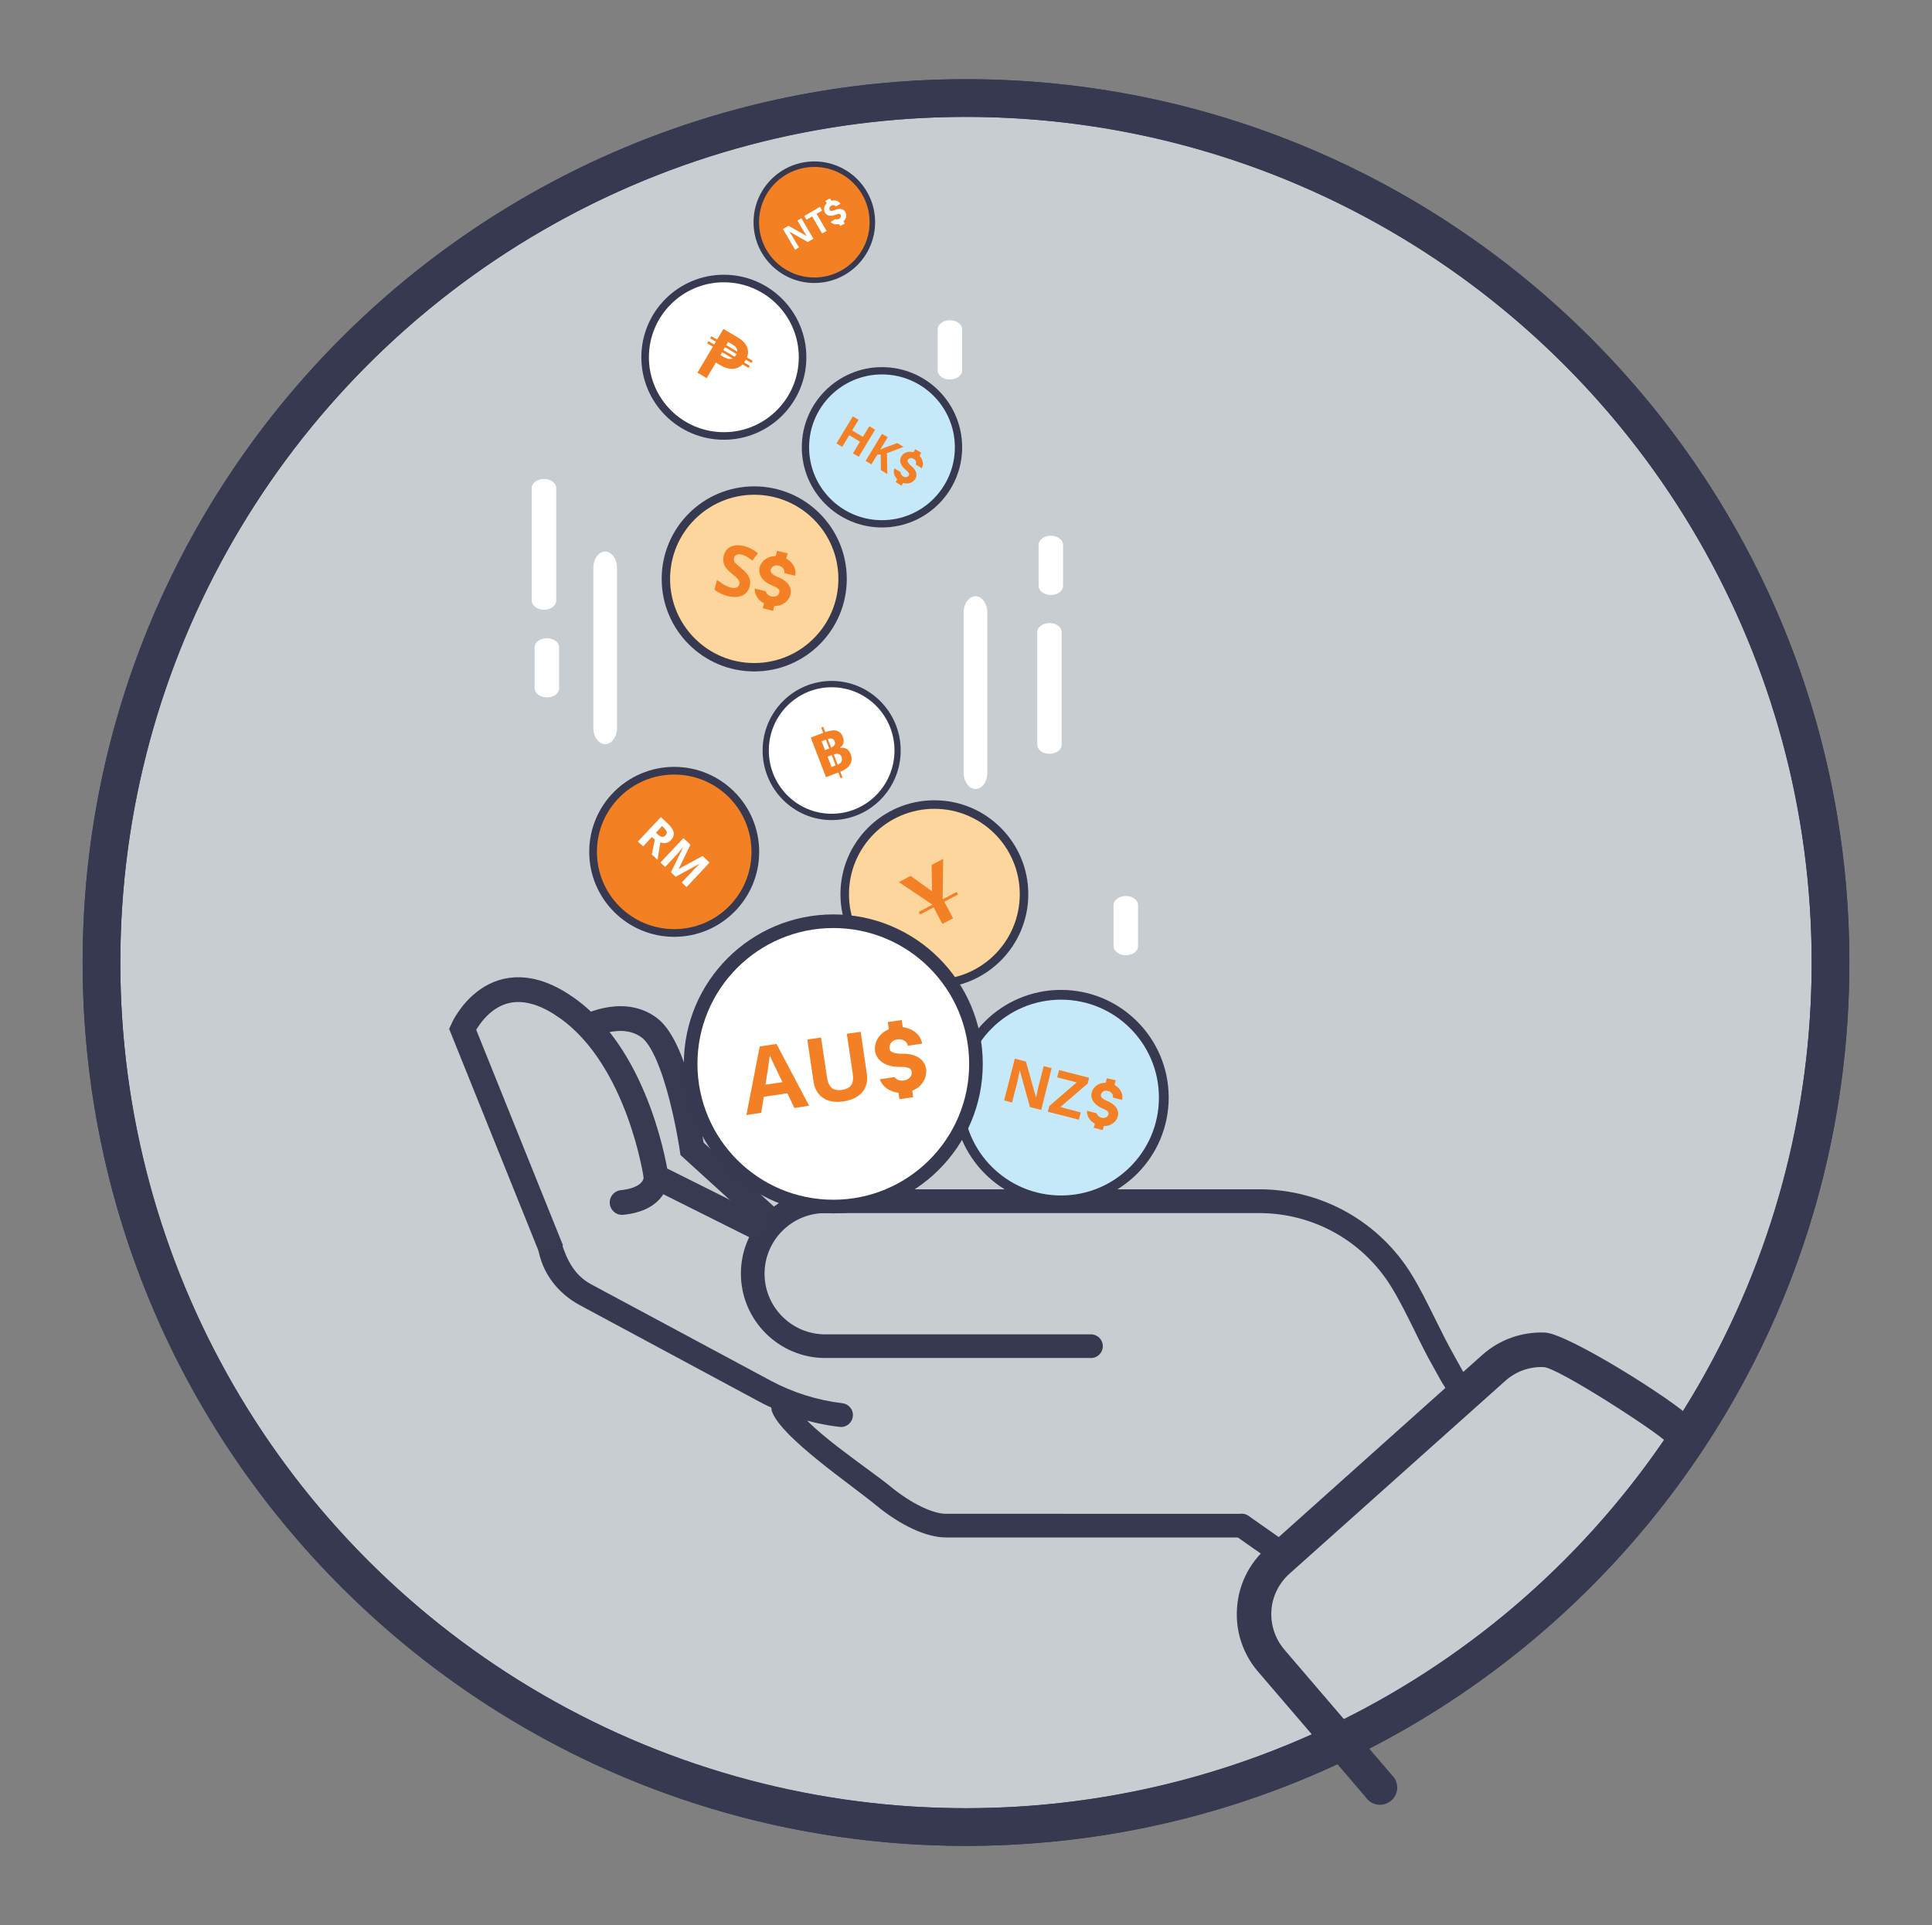 <?xml version="1.0" encoding="utf-8"?>
<!-- Generator: Adobe Illustrator 22.0.1, SVG Export Plug-In . SVG Version: 6.00 Build 0)  -->
<svg version="1.1" id="Layer_1" xmlns="http://www.w3.org/2000/svg" xmlns:xlink="http://www.w3.org/1999/xlink" x="0px" y="0px"
	 viewBox="0 0 1405 1400" style="enable-background:new 0 0 1405 1400;" xml:space="preserve">
<rect x="0" y="0" width="1405" height="1400" fill="#808080" stroke="none"/>
<style type="text/css">
	.st0{fill:#36394F;}
	.st1{fill:#C7CDD1;}
	.st2{fill:none;stroke:#373A50;stroke-width:18;stroke-miterlimit:10;}
	.st3{fill:none;stroke:#373A50;stroke-width:18;stroke-linecap:round;stroke-miterlimit:10;}
	.st4{fill:#F48026;}
	.st5{fill:#FFFFFF;}
</style>
<g>
	<g>
		<path class="st0" d="M1344.9,700c0,216.1-106.7,407.3-270.3,523.7c-25.7,18.3-52.8,34.7-81,49.1c-70.5,35.9-148.6,59.2-231.2,66.8
			c-19.7,1.8-39.7,2.8-59.9,2.8s-40.2-0.9-59.9-2.8c-115.5-10.7-222.2-52-311.8-115.7c-28.9-20.5-56-43.4-81-68.3
			C132.6,1039.4,60.1,878.1,60.1,700c0-354.8,287.6-642.4,642.4-642.4S1344.9,345.2,1344.9,700z"/>
	</g>
	<g>
		<circle class="st1" cx="702.5" cy="700" r="615"/>
	</g>
	<g>
		<path class="st0" d="M702.5,57.6C347.7,57.6,60.1,345.2,60.1,700c0,354.8,287.6,642.4,642.4,642.4s642.4-287.6,642.4-642.4
			C1344.9,345.2,1057.3,57.6,702.5,57.6z M702.5,1315c-339.7,0-615-275.4-615-615c0-339.7,275.4-615,615-615
			c339.7,0,615,275.4,615,615C1317.5,1039.7,1042.2,1315,702.5,1315z"/>
	</g>
	<path class="st0" d="M561.6,1027c7.4,18.9,56.8,52.3,75.4,67.6c18.2,15,36.8,23.5,51,23.5h214.9c4.8,0,8.6-3.9,8.6-8.6
		s-3.9-8.6-8.6-8.6H688c-9.8,0-25.6-7.7-40.1-19.6c-16.4-13.5-63.9-44.3-70.3-60.6c-1.7-4.4-6.8-6.6-11.2-4.9
		C562,1017.5,559.8,1022.6,561.6,1027z"/>
	<path class="st0" d="M391.2,907.1c2.8,18.4,14.1,33.2,30.5,42.1l130.4,70.1c18.3,9.8,38,16,58.5,18.4c4.7,0.6,9-2.8,9.6-7.6
		c0-0.3,0.1-0.7,0.1-1c0-4.3-3.2-8-7.6-8.6c-18.4-2.2-36-7.7-52.4-16.5L429.9,934c-11.7-6.3-17.4-16.9-21.5-29.9
		C404.3,904.7,398,906.1,391.2,907.1z"/>
	<g>
		<path class="st0" d="M895.8,1104.5c-2.7,3.9-1.8,9.3,2.1,12l30.2,21.2c3.9,2.7,9.3,1.8,12-2.1c1.1-1.5,1.6-3.2,1.6-5
			c0-2.7-1.3-5.4-3.7-7.1l-30.2-21.2C904,1099.7,898.6,1100.6,895.8,1104.5z"/>
		<path class="st0" d="M538.8,926.2c0,33.8,27.5,61.4,61.4,61.4h193.2c4.8,0,8.6-3.9,8.6-8.6c0-4.8-3.9-8.6-8.6-8.6H600.1
			c-24.3,0-44.1-19.8-44.1-44.1c0-24.3,19.8-44.1,44.1-44.1h315.6c19.7,0,39,5.1,56,14.8c16.5,9.4,30.4,23,40.3,39.2
			c5.9,9.7,10.8,19.6,16,30.1c4.4,9,9,18.4,14.6,28.3c0.9,1.6,1.8,3.1,2.5,4.5c4.1,7.5,6.9,12.4,14.3,20.8c3.2,3.6,8.6,3.9,12.2,0.7
			c1.9-1.7,2.9-4.1,2.9-6.5c0-2-0.7-4.1-2.2-5.7c-6.2-6.9-8.3-10.7-12.1-17.7c-0.8-1.4-1.6-3-2.6-4.7c-5.4-9.5-9.8-18.6-14.2-27.4
			c-5.4-10.9-10.4-21.2-16.7-31.5c-11.4-18.7-27.5-34.3-46.4-45.1c-19.6-11.2-41.9-17.1-64.5-17.1H600.1
			C566.3,864.8,538.8,892.4,538.8,926.2z"/>
		<path class="st0" d="M920.9,1125.9c-12.6,11.2-20.2,26.7-21.3,43.5c-1.2,16.6,4,32.7,14.6,45.5l78.9,92c3.8,5.8,11.6,7.3,17.4,3.5
			c5.8-3.8,7.3-11.6,3.5-17.4l-79.3-92.5c-0.3-0.4-0.5-0.8-0.9-1.1c-6.6-7.9-9.9-17.9-9.2-28.2c0.7-10.3,5.4-19.7,13-26.6
			l157.1-140.4c7.7-6.9,17.6-10.4,27.9-10c10.3,0.4,81.9,46.8,89,54.3c4.8,5,12.7,5.3,17.7,0.5c2.6-2.5,3.9-5.8,3.9-9.1
			c0-3.1-1.1-6.2-3.4-8.6c-11.6-12.3-89.3-61.4-106.2-62.2c-16.9-0.7-33.1,5.1-45.7,16.3L920.9,1125.9z"/>
	</g>
	<path class="st2" d="M401.1,909.1l-64.7-160.7c0,0,23.3-52.7,76-15.3s64.7,122.7,64.7,122.7l80,40"/>
	<path class="st3" d="M477.1,855.8c0,0,1.3,16-24.7,18.7"/>
	<path class="st2" d="M424.3,748c0,0,27.5-16,48-0.5s31,88,31,88l55.5,50.5"/>
	<g>
		<g>
			<circle class="st0" cx="771.6" cy="798.2" r="78.3"/>
		</g>
		<g>
			<defs>
				<circle id="SVGID_1_" cx="771.6" cy="798.2" r="71.2"/>
			</defs>
			<use xlink:href="#SVGID_1_"  style="overflow:visible;fill:#C6E9FA;"/>
			<clipPath id="SVGID_2_">
				<use xlink:href="#SVGID_1_"  style="overflow:visible;"/>
			</clipPath>
		</g>
	</g>
	<path class="st4" d="M805,784.1l-0.9,3.3c-10.7-0.1-16.2,13.3-1.6,19c2,0.8,3.1,1.8,3.4,2.3c1.1,1.6-0.7,5.2-5,4.1
		c-1.8-0.5-3.1-1.8-3.4-3.2l-7-1.8c-0.3,3.7,2,7.4,5.7,9.4l-0.8,3l6.5,1.7l0.8-3c9.5,0.6,16.8-12.5,2.3-18.3c-2.9-1.2-3.8-2.3-4.2-3
		c-0.9-1.4,0.7-5.3,5.1-4.2c2.4,0.6,3.9,2.8,3.4,4.8l6.7,1.7c1.1-4.2-1.3-8.6-5.5-10.9l0.9-3.3L805,784.1z"/>
	<g>
		<path class="st4" d="M757.2,807.2l-8.2-2.1l-7.3-26.4l-0.2,0c-0.8,4.1-1.4,7.1-1.8,8.8l-3.7,14.3l-5.8-1.5l7.8-30.4l8.1,2.1
			l7.3,26.1l0.1,0c0.8-4,1.4-6.8,1.8-8.4l3.7-14.4l5.8,1.5L757.2,807.2z"/>
		<path class="st4" d="M784.6,814.3l-22.6-5.8l1.1-4.2l19.9-17.1l-14.2-3.7l1.4-5.3l21.8,5.6L791,788l-19.9,17.1L786,809
			L784.6,814.3z"/>
	</g>
	<g>
		<g>
			<circle class="st0" cx="548.5" cy="421" r="67.3"/>
		</g>
		<g>
			<defs>
				<circle id="SVGID_3_" cx="548.5" cy="421" r="61.2"/>
			</defs>
			<use xlink:href="#SVGID_3_"  style="overflow:visible;fill:#FCD69D;"/>
			<clipPath id="SVGID_4_">
				<use xlink:href="#SVGID_3_"  style="overflow:visible;"/>
			</clipPath>
		</g>
	</g>
	<path class="st4" d="M565.1,400.6l-1,3.8c-12.3,0-18.5,15.5-1.6,21.8c2.3,0.9,3.5,2,4,2.7c1.2,1.9-0.7,6-5.7,4.8
		c-2-0.5-3.5-2-3.9-3.7l-8-2c-0.3,4.3,2.4,8.5,6.7,10.8l-0.9,3.5l7.5,1.9l0.9-3.5c10.9,0.6,19.3-14.5,2.5-21.1
		c-3.4-1.3-4.4-2.6-4.9-3.4c-1.1-1.6,0.8-6.1,5.8-4.8c2.7,0.7,4.5,3.1,3.9,5.4l7.8,1.9c1.2-4.8-1.6-9.9-6.4-12.5l1-3.8L565.1,400.6z
		"/>
	<g>
		<path class="st4" d="M545.2,426.3c-0.8,3.3-2.6,5.5-5.4,6.8c-2.8,1.3-6.3,1.4-10.5,0.4c-3.9-1-7.1-2.5-9.7-4.7l1.8-7.1
			c2.2,1.7,4,3,5.6,3.8s3.1,1.5,4.5,1.8c1.7,0.4,3,0.4,4.1,0s1.7-1.3,2.1-2.5c0.2-0.7,0.1-1.4-0.1-2s-0.7-1.3-1.3-2
			c-0.6-0.7-2-1.9-4.1-3.6c-1.9-1.6-3.3-3-4.2-4.2s-1.5-2.6-1.8-4c-0.3-1.4-0.3-3,0.1-4.7c0.8-3.2,2.5-5.4,5.1-6.7
			c2.6-1.3,5.8-1.4,9.7-0.5c1.9,0.5,3.6,1.1,5.2,2s3.2,1.9,4.9,3.2l-4,5.3c-1.7-1.3-3.2-2.2-4.4-2.9s-2.4-1.1-3.6-1.4
			c-1.4-0.4-2.6-0.3-3.6,0.2s-1.6,1.3-1.8,2.4c-0.2,0.7-0.2,1.3,0,1.9c0.2,0.6,0.6,1.2,1.1,1.8c0.6,0.6,2,1.9,4.2,3.7
			c3,2.5,4.9,4.7,5.7,6.6C545.7,421.8,545.8,423.9,545.2,426.3z"/>
	</g>
	<g>
		<g>
			<circle class="st0" cx="490.3" cy="619.5" r="61.8"/>
		</g>
		<g>
			<defs>
				<circle id="SVGID_5_" cx="490.3" cy="619.5" r="56.2"/>
			</defs>
			<use xlink:href="#SVGID_5_"  style="overflow:visible;fill:#F48024;"/>
			<clipPath id="SVGID_6_">
				<use xlink:href="#SVGID_5_"  style="overflow:visible;"/>
			</clipPath>
		</g>
	</g>
	<g>
		<path class="st5" d="M474.1,608.7l-6.4,6.8l-3.8-3.5l16.7-17.8l5.2,4.9c2.4,2.3,3.8,4.4,4.1,6.3c0.3,2-0.3,3.8-2,5.6
			c-1,1-2.1,1.7-3.5,2c-1.3,0.3-2.8,0.1-4.2-0.4c-1.1,6.5-1.7,10.7-2,12.7l-4.2-3.9l2.2-10.8L474.1,608.7z M477,605.6l1.2,1.1
			c1.2,1.1,2.3,1.7,3.2,1.9c0.9,0.1,1.8-0.2,2.6-1.1c0.8-0.8,1.1-1.7,0.8-2.6c-0.2-0.9-1-1.9-2.2-3.1l-1.1-1.1L477,605.6z"/>
		<path class="st5" d="M487.9,634.4l8.8-18l-0.1-0.1c-2.5,3-4.2,4.9-5.1,5.9l-7.8,8.3l-3.4-3.2l16.7-17.8l5.1,4.8l-8.5,17.5l0.1,0.1
			l17.2-9.4l5.1,4.8l-16.7,17.8l-3.5-3.3l7.9-8.4c0.4-0.4,0.8-0.9,1.3-1.4s1.8-1.8,4-4L509,628l-17.6,9.6L487.9,634.4z"/>
	</g>
	<g>
		<g>
			<circle class="st0" cx="526.4" cy="259.8" r="60"/>
		</g>
		<g>
			<defs>
				<circle id="SVGID_7_" cx="526.4" cy="259.8" r="54.5"/>
			</defs>
			<use xlink:href="#SVGID_7_"  style="overflow:visible;fill:#FFFFFF;"/>
			<clipPath id="SVGID_8_">
				<use xlink:href="#SVGID_7_"  style="overflow:visible;"/>
			</clipPath>
		</g>
	</g>
	<g>
		<path class="st4" d="M542.1,262.2c-2,3.4-4.7,5.4-7.9,5.9c-3.2,0.5-6.8-0.4-10.7-2.7l-2.9-1.7l-6.7,11.3l-6.7-4l18.9-31.8l10.1,6
			c3.9,2.3,6.3,4.9,7.3,7.7C544.5,255.9,544,258.9,542.1,262.2z M523.9,258.2l2.2,1.3c2.1,1.2,3.9,1.7,5.4,1.5
			c1.5-0.2,2.7-1.1,3.7-2.7c0.9-1.6,1.2-3,0.8-4.3c-0.4-1.3-1.5-2.4-3.4-3.5l-3.1-1.8L523.9,258.2z"/>
	</g>
	
		<rect x="514.4" y="253.3" transform="matrix(0.859 0.512 -0.512 0.859 205.13 -236.465)" class="st4" width="35" height="1.8"/>
	
		<rect x="512.3" y="256.9" transform="matrix(0.859 0.512 -0.512 0.859 206.653 -234.877)" class="st4" width="35" height="1.8"/>
	<g>
		<g>
			<circle class="st0" cx="641.4" cy="325.3" r="58.3"/>
		</g>
		<g>
			<defs>
				<circle id="SVGID_9_" cx="641.4" cy="325.3" r="53"/>
			</defs>
			<use xlink:href="#SVGID_9_"  style="overflow:visible;fill:#C6E9FA;"/>
			<clipPath id="SVGID_10_">
				<use xlink:href="#SVGID_9_"  style="overflow:visible;"/>
			</clipPath>
		</g>
	</g>
	<path class="st4" d="M665.6,326.7l-1.3,2.2c-7.6-2.3-14.4,6.1-5.2,13.2c1.3,1,1.8,1.9,2,2.4c0.4,1.4-1.6,3.6-4.4,1.9
		c-1.2-0.7-1.8-1.9-1.7-3l-4.6-2.8c-1,2.6-0.1,5.7,2.1,8l-1.2,2l4.3,2.6l1.2-2c6.6,2.4,14.7-5.3,5.6-12.6c-1.8-1.5-2.2-2.5-2.4-3
		c-0.4-1.2,1.7-3.6,4.5-1.9c1.6,0.9,2.2,2.8,1.4,4.1l4.4,2.7c1.7-2.8,0.9-6.4-1.6-9l1.3-2.2L665.6,326.7z"/>
	<g>
		<path class="st4" d="M624.5,332.2l-4.2-2.5l5.1-8.5l-7.8-4.7l-5.1,8.5l-4.2-2.5l11.9-19.7l4.2,2.5l-4.7,7.7l7.8,4.7l4.7-7.7
			l4.2,2.5L624.5,332.2z"/>
		<path class="st4" d="M645.3,344.8l-4.7-2.9l-0.1-11.4l-2.5,0.2l-4.3,7l-4.2-2.5l11.9-19.7l4.2,2.5l-5.5,9l3-1.3l9.4-3.5l4.6,2.8
			l-12.1,4.6L645.3,344.8z"/>
	</g>
	<g>
		<g>
			<circle class="st0" cx="679.5" cy="650.3" r="68.3"/>
		</g>
		<g>
			<defs>
				<circle id="SVGID_11_" cx="679.5" cy="650.3" r="62.1"/>
			</defs>
			<use xlink:href="#SVGID_11_"  style="overflow:visible;fill:#FCD69D;"/>
			<clipPath id="SVGID_12_">
				<use xlink:href="#SVGID_11_"  style="overflow:visible;"/>
			</clipPath>
		</g>
	</g>
	
		<rect x="666.7" y="655.6" transform="matrix(0.885 -0.466 0.466 0.885 -227.416 393.666)" class="st4" width="31.2" height="2.1"/>
	<g>
		<path class="st4" d="M677.8,648.2l-0.3-19.2l8.4-4.4l-0.4,28.9l7.6,14.3l-7.8,4.1l-7.4-14.1l-24.2-16.3l8.5-4.5L677.8,648.2z"/>
	</g>
	<g>
		<g>
			<circle class="st0" cx="592.2" cy="161.6" r="44.2"/>
		</g>
		<g>
			<defs>
				<circle id="SVGID_13_" cx="592.2" cy="161.6" r="40.2"/>
			</defs>
			<use xlink:href="#SVGID_13_"  style="overflow:visible;fill:#F48024;"/>
			<clipPath id="SVGID_14_">
				<use xlink:href="#SVGID_13_"  style="overflow:visible;"/>
			</clipPath>
		</g>
	</g>
	<path class="st5" d="M600.2,146.1l1,1.7c-4.3,4.2-1.1,11.8,7,8.2c1.1-0.5,1.9-0.5,2.3-0.4c1.1,0.2,1.8,2.4-0.4,3.6
		c-0.9,0.5-1.9,0.5-2.6,0.1l-3.5,2.1c1.4,1.6,3.8,2.1,6.1,1.5l0.9,1.5l3.3-1.9l-0.9-1.5c4-3.5,1.8-11.7-6.4-8.2
		c-1.6,0.7-2.4,0.6-2.9,0.5c-0.9-0.2-1.8-2.4,0.4-3.7c1.2-0.7,2.7-0.5,3.3,0.6l3.4-2c-1.2-2.1-3.9-2.9-6.6-2.2l-1-1.7L600.2,146.1z"
		/>
	<g>
		<path class="st5" d="M591.5,173.6l-4.1,2.4l-13.2-7.5l-0.1,0.1c1.3,1.9,2.2,3.3,2.7,4.2l4.2,7.1l-2.8,1.7l-8.8-15l4-2.4l13.2,7.4
			l0.1,0c-1.3-1.9-2.1-3.2-2.6-4.1l-4.2-7.1l2.9-1.7L591.5,173.6z"/>
		<path class="st5" d="M601.1,167.9l-3.2,1.9l-7.3-12.4l-4.1,2.4l-1.6-2.7l11.4-6.7l1.6,2.7l-4.1,2.4L601.1,167.9z"/>
	</g>
	<g>
		<g>
			<ellipse class="st0" cx="604.8" cy="545.8" rx="50.2" ry="50.6"/>
		</g>
		<g>
			<defs>
				<ellipse id="SVGID_15_" cx="604.8" cy="545.8" rx="45.7" ry="46"/>
			</defs>
			<use xlink:href="#SVGID_15_"  style="overflow:visible;fill:#FFFFFF;"/>
			<clipPath id="SVGID_16_">
				<use xlink:href="#SVGID_15_"  style="overflow:visible;"/>
			</clipPath>
		</g>
	</g>
	<g>
		<path class="st4" d="M589.6,536.4l8.9-3.4c4-1.6,7.2-2.1,9.5-1.7c2.3,0.5,3.9,1.9,4.9,4.5c0.7,1.7,0.8,3.3,0.4,4.7
			c-0.4,1.4-1.2,2.5-2.4,3.2l0.1,0.2c2-0.3,3.6,0,4.8,0.8c1.2,0.8,2.2,2.1,2.9,4c1,2.6,0.8,5-0.5,7.2c-1.3,2.2-3.6,3.9-6.8,5.2
			l-10.7,4.1L589.6,536.4z M600,545.5l3.5-1.4c1.6-0.6,2.7-1.4,3.3-2.1c0.5-0.8,0.6-1.8,0.1-3c-0.4-1.1-1.1-1.7-2.1-1.9
			c-1-0.2-2.3,0.1-4.1,0.8l-3.2,1.2L600,545.5z M601.8,550.3l2.9,7.5l3.9-1.5c1.7-0.6,2.8-1.4,3.3-2.4c0.5-1,0.6-2.1,0.1-3.4
			c-0.9-2.4-3.1-2.9-6.4-1.6L601.8,550.3z"/>
	</g>
	<polygon class="st4" points="611.3,566 597.2,529.1 598.7,528.6 612.7,565.4 	"/>
	<g>
		<g>
			<circle class="st0" cx="606" cy="773.7" r="108.7"/>
		</g>
		<g>
			<defs>
				<circle id="SVGID_17_" cx="606" cy="773.7" r="98.8"/>
			</defs>
			<use xlink:href="#SVGID_17_"  style="overflow:visible;fill:#FFFFFF;"/>
			<clipPath id="SVGID_18_">
				<use xlink:href="#SVGID_17_"  style="overflow:visible;"/>
			</clipPath>
		</g>
	</g>
	<path class="st4" d="M645.6,743.3l0.8,5.2c-14.9,6.2-14.7,28.1,9,27.4c3.3-0.1,5.3,0.6,6.2,1.2c2.5,1.7,2.2,7.7-4.5,8.7
		c-2.7,0.4-5.3-0.6-6.6-2.5l-10.7,1.6c1.8,5.3,7.1,9.1,13.6,9.8l0.7,4.7l10-1.5l-0.7-4.7c13.5-4.8,16.1-27.3-7.6-26.9
		c-4.8,0.1-6.7-1-7.7-1.6c-2.1-1.4-2.1-7.8,4.6-8.8c3.7-0.5,7.1,1.5,7.5,4.6l10.4-1.5c-1-6.5-6.9-11.2-14.1-12l-0.8-5.2L645.6,743.3
		z"/>
	<g>
		<path class="st4" d="M577.7,805.8l-5.1-10.7l-17.2,2.5l-1.8,11.7l-10.8,1.6l9.7-49.9l12.2-1.8l23.7,44.9L577.7,805.8z M569,787
			c-4.7-9.7-7.3-15.2-7.9-16.5c-0.6-1.3-1-2.3-1.3-3c-0.3,2.9-1.3,10-3.1,21.3L569,787z"/>
		<path class="st4" d="M625.9,750.4l4.5,30.5c0.5,3.5,0.2,6.7-1,9.5c-1.2,2.9-3.1,5.2-5.9,7c-2.7,1.8-6.1,3-10.2,3.6
			c-6.1,0.9-11,0-14.8-2.6c-3.8-2.6-6.1-6.6-6.9-12l-4.5-30.4l10-1.5l4.3,28.9c0.5,3.6,1.7,6.2,3.4,7.7c1.7,1.5,4.3,2,7.6,1.5
			c3.3-0.5,5.5-1.7,6.7-3.6c1.2-1.9,1.6-4.7,1-8.4l-4.3-28.8L625.9,750.4z"/>
	</g>
	<g>
		<path class="st5" d="M754.3,459.7v81.9c0,3.6,4,6.6,8.9,6.6s8.9-2.9,8.9-6.6v-81.9c0-3.6-4-6.6-8.9-6.6S754.3,456.1,754.3,459.7z"
			/>
	</g>
	<g>
		<path class="st5" d="M386.7,354.9v81.9c0,3.6,4,6.6,8.9,6.6s8.9-2.9,8.9-6.6v-81.9c0-3.6-4-6.6-8.9-6.6S386.7,351.3,386.7,354.9z"
			/>
	</g>
	<g>
		<path class="st5" d="M755.3,396.2v29.9c0,3.6,4,6.6,8.9,6.6s8.9-2.9,8.9-6.6v-29.9c0-3.6-4-6.6-8.9-6.6S755.3,392.6,755.3,396.2z"
			/>
	</g>
	<g>
		<path class="st5" d="M809.8,658.2v29.9c0,3.6,4,6.6,8.9,6.6s8.9-2.9,8.9-6.6v-29.9c0-3.6-4-6.6-8.9-6.6S809.8,654.6,809.8,658.2z"
			/>
	</g>
	<g>
		<path class="st5" d="M388.8,470.7v29.9c0,3.6,4,6.6,8.9,6.6c4.9,0,8.9-2.9,8.9-6.6v-29.9c0-3.6-4-6.6-8.9-6.6
			C392.8,464.2,388.8,467.1,388.8,470.7z"/>
	</g>
	<g>
		<path class="st5" d="M681.9,239.5v29.9c0,3.6,4,6.6,8.9,6.6s8.9-2.9,8.9-6.6v-29.9c0-3.6-4-6.6-8.9-6.6S681.9,235.8,681.9,239.5z"
			/>
	</g>
	<g>
		<path class="st5" d="M700.8,445.4V562c0,6.5,3.9,11.8,8.6,11.8c4.8,0,8.6-5.3,8.6-11.8V445.4c0-6.5-3.9-11.8-8.6-11.8
			C704.7,433.7,700.8,438.9,700.8,445.4z"/>
	</g>
	<g>
		<path class="st5" d="M431.5,412.9v116.5c0,6.5,3.9,11.8,8.6,11.8s8.6-5.3,8.6-11.8V412.9c0-6.5-3.9-11.8-8.6-11.8
			S431.5,406.4,431.5,412.9z"/>
	</g>
</g>
</svg>
